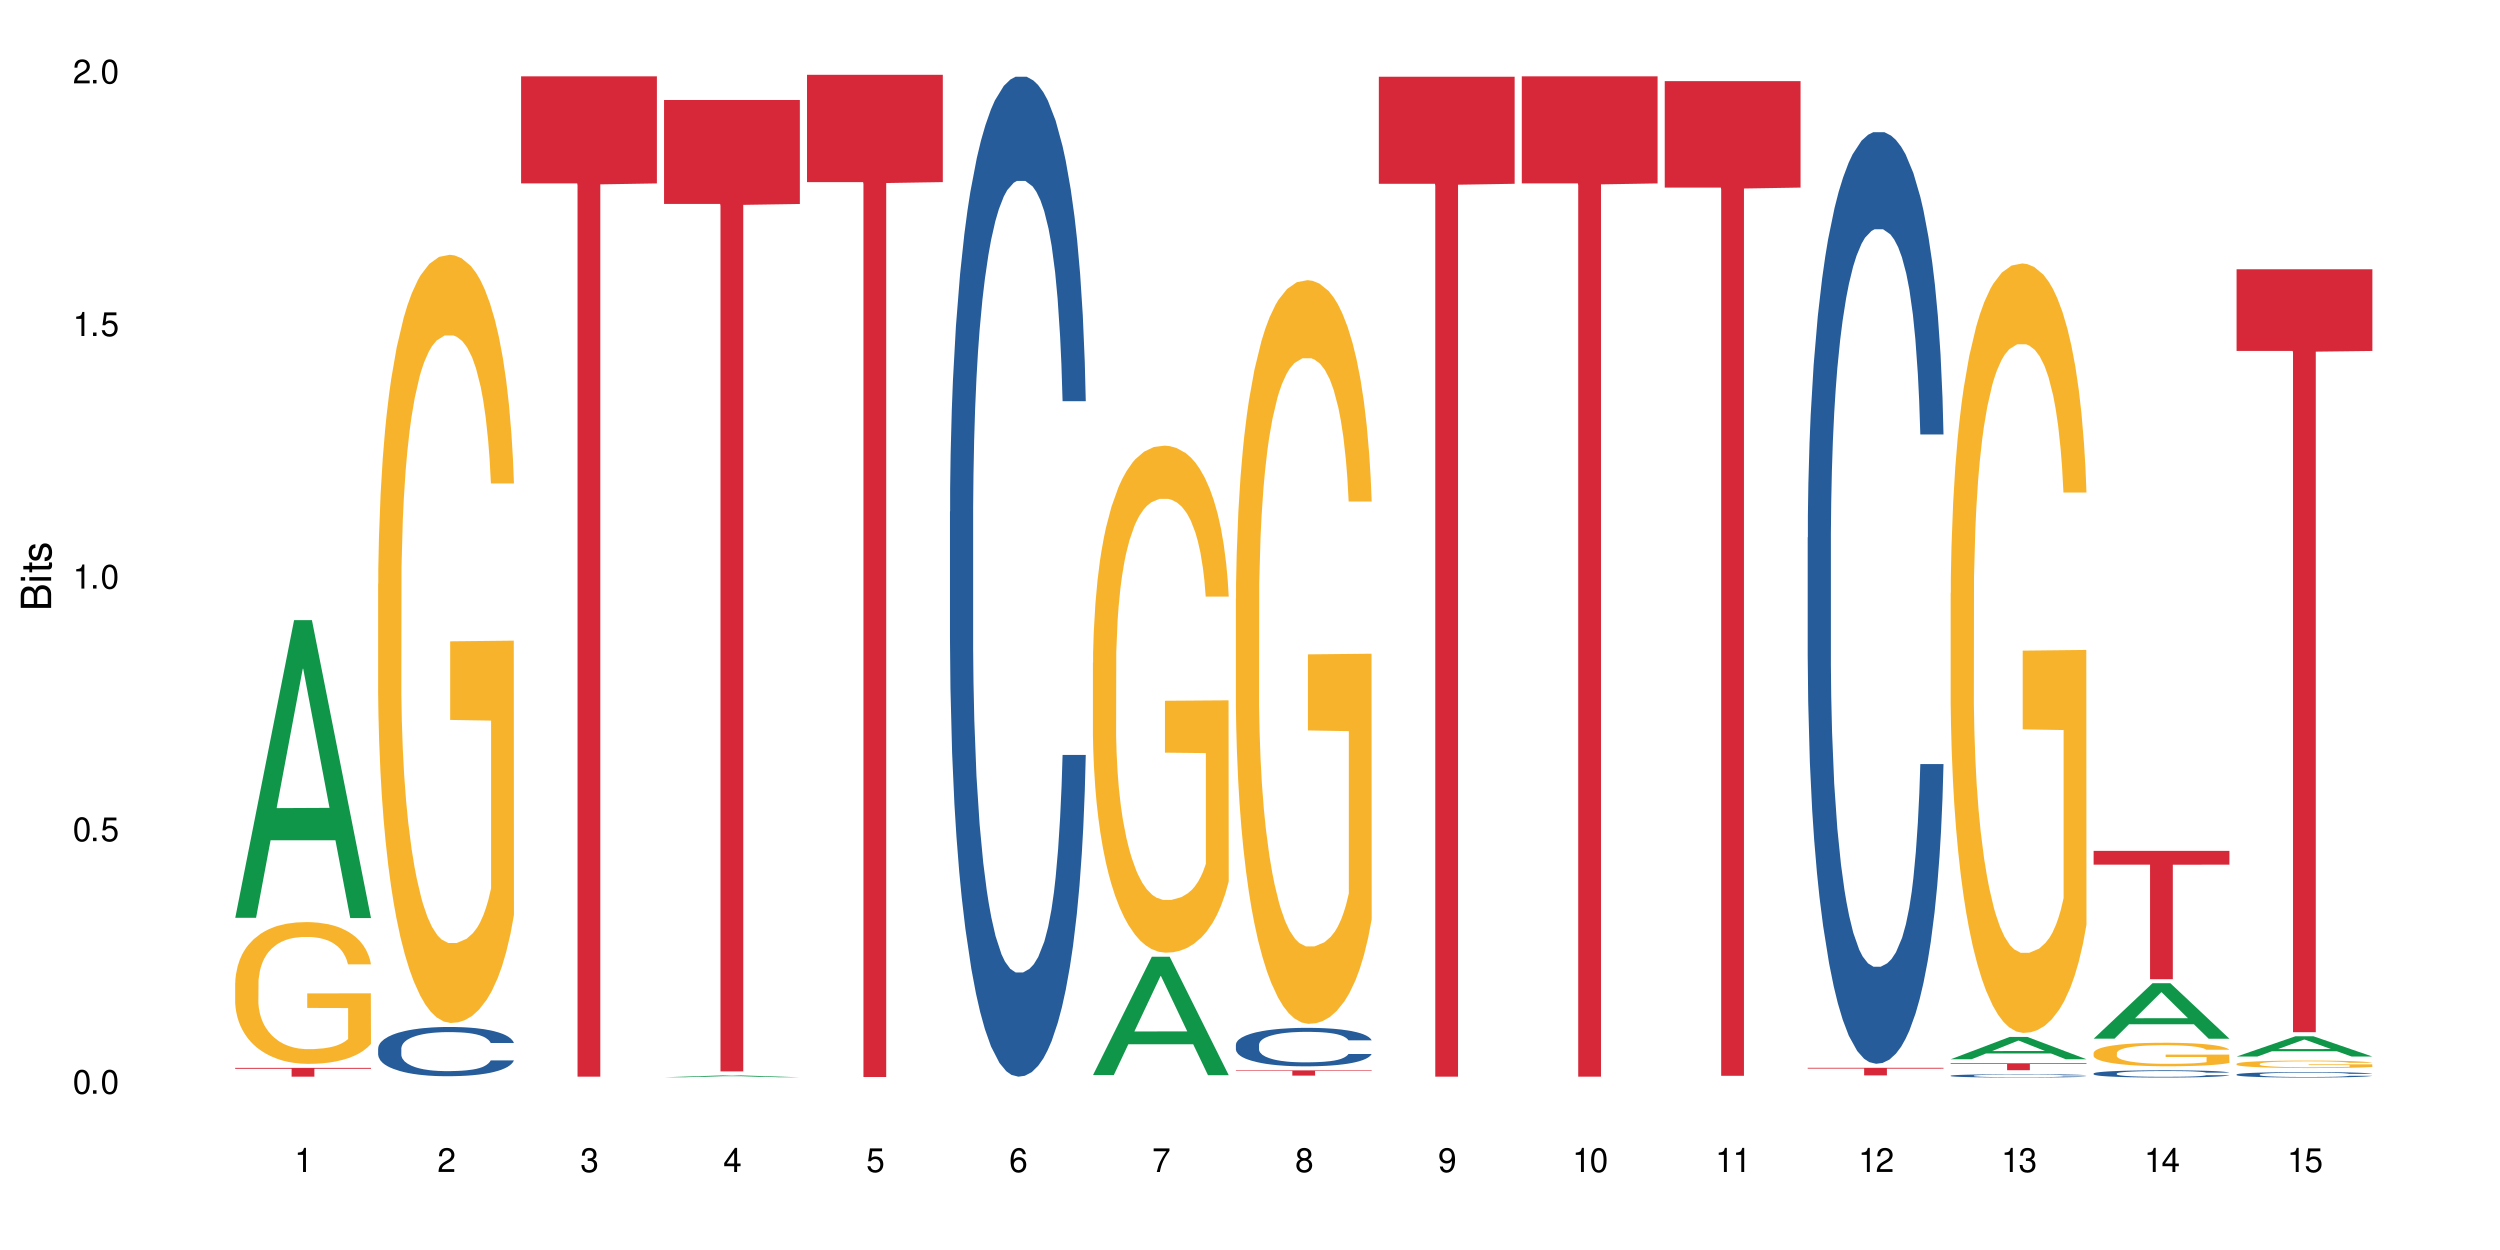 <?xml version="1.0" encoding="UTF-8"?>
<svg xmlns="http://www.w3.org/2000/svg" xmlns:xlink="http://www.w3.org/1999/xlink" width="720" height="360" viewBox="0 0 720 360">
<defs>
<g>
<g id="glyph-0-0">
</g>
<g id="glyph-0-1">
<path d="M 2.641 -6.938 C 2 -6.938 1.422 -6.656 1.078 -6.172 C 0.641 -5.562 0.406 -4.641 0.406 -3.359 C 0.406 -1.016 1.188 0.219 2.641 0.219 C 4.078 0.219 4.859 -1.016 4.859 -3.297 C 4.859 -4.641 4.656 -5.547 4.203 -6.172 C 3.844 -6.656 3.281 -6.938 2.641 -6.938 Z M 2.641 -6.188 C 3.547 -6.188 4 -5.25 4 -3.375 C 4 -1.406 3.562 -0.484 2.625 -0.484 C 1.734 -0.484 1.281 -1.438 1.281 -3.344 C 1.281 -5.25 1.734 -6.188 2.641 -6.188 Z M 2.641 -6.188 "/>
</g>
<g id="glyph-0-2">
<path d="M 1.828 -1 L 0.828 -1 L 0.828 0 L 1.828 0 Z M 1.828 -1 "/>
</g>
<g id="glyph-0-3">
<path d="M 4.562 -6.797 L 1.062 -6.797 L 0.547 -3.094 L 1.328 -3.094 C 1.719 -3.562 2.047 -3.734 2.578 -3.734 C 3.484 -3.734 4.062 -3.109 4.062 -2.094 C 4.062 -1.125 3.484 -0.531 2.578 -0.531 C 1.828 -0.531 1.375 -0.906 1.188 -1.672 L 0.328 -1.672 C 0.453 -1.109 0.547 -0.844 0.75 -0.594 C 1.125 -0.078 1.828 0.219 2.594 0.219 C 3.969 0.219 4.922 -0.781 4.922 -2.219 C 4.922 -3.562 4.031 -4.484 2.719 -4.484 C 2.25 -4.484 1.859 -4.359 1.469 -4.062 L 1.734 -5.969 L 4.562 -5.969 Z M 4.562 -6.797 "/>
</g>
<g id="glyph-0-4">
<path d="M 2.484 -4.938 L 2.484 0 L 3.328 0 L 3.328 -6.938 L 2.766 -6.938 C 2.469 -5.875 2.281 -5.734 0.984 -5.562 L 0.984 -4.938 Z M 2.484 -4.938 "/>
</g>
<g id="glyph-0-5">
<path d="M 4.859 -0.828 L 1.281 -0.828 C 1.359 -1.406 1.672 -1.781 2.5 -2.281 L 3.469 -2.828 C 4.406 -3.344 4.906 -4.062 4.906 -4.906 C 4.906 -5.484 4.672 -6.031 4.266 -6.406 C 3.859 -6.766 3.375 -6.938 2.719 -6.938 C 1.859 -6.938 1.219 -6.625 0.844 -6.031 C 0.609 -5.672 0.5 -5.234 0.484 -4.531 L 1.328 -4.531 C 1.359 -5.016 1.406 -5.281 1.531 -5.516 C 1.75 -5.938 2.188 -6.203 2.703 -6.203 C 3.469 -6.203 4.031 -5.641 4.031 -4.891 C 4.031 -4.344 3.719 -3.859 3.125 -3.516 L 2.234 -3 C 0.812 -2.172 0.406 -1.531 0.328 -0.016 L 4.859 -0.016 Z M 4.859 -0.828 "/>
</g>
<g id="glyph-0-6">
<path d="M 2.125 -3.188 L 2.578 -3.188 C 3.5 -3.188 3.984 -2.766 3.984 -1.922 C 3.984 -1.062 3.469 -0.531 2.594 -0.531 C 1.656 -0.531 1.203 -1 1.156 -2.016 L 0.312 -2.016 C 0.344 -1.453 0.438 -1.094 0.609 -0.781 C 0.953 -0.109 1.625 0.219 2.547 0.219 C 3.953 0.219 4.859 -0.625 4.859 -1.938 C 4.859 -2.828 4.516 -3.297 3.703 -3.594 C 4.344 -3.844 4.656 -4.328 4.656 -5.031 C 4.656 -6.219 3.875 -6.938 2.578 -6.938 C 1.203 -6.938 0.484 -6.172 0.453 -4.703 L 1.297 -4.703 C 1.312 -5.125 1.344 -5.359 1.453 -5.578 C 1.641 -5.969 2.062 -6.203 2.594 -6.203 C 3.344 -6.203 3.797 -5.75 3.797 -5 C 3.797 -4.516 3.609 -4.219 3.25 -4.047 C 3.016 -3.953 2.703 -3.922 2.125 -3.906 Z M 2.125 -3.188 "/>
</g>
<g id="glyph-0-7">
<path d="M 3.141 -1.672 L 3.141 0 L 3.984 0 L 3.984 -1.672 L 4.984 -1.672 L 4.984 -2.438 L 3.984 -2.438 L 3.984 -6.938 L 3.359 -6.938 L 0.266 -2.578 L 0.266 -1.672 Z M 3.141 -2.438 L 1 -2.438 L 3.141 -5.5 Z M 3.141 -2.438 "/>
</g>
<g id="glyph-0-8">
<path d="M 4.781 -5.125 C 4.609 -6.266 3.891 -6.938 2.844 -6.938 C 2.094 -6.938 1.422 -6.578 1.031 -5.953 C 0.594 -5.266 0.406 -4.422 0.406 -3.172 C 0.406 -2 0.578 -1.25 0.984 -0.641 C 1.359 -0.078 1.953 0.219 2.703 0.219 C 3.984 0.219 4.922 -0.75 4.922 -2.094 C 4.922 -3.375 4.062 -4.281 2.844 -4.281 C 2.172 -4.281 1.641 -4.031 1.281 -3.516 C 1.281 -5.234 1.828 -6.188 2.797 -6.188 C 3.391 -6.188 3.797 -5.797 3.938 -5.125 Z M 2.734 -3.531 C 3.547 -3.531 4.062 -2.953 4.062 -2.031 C 4.062 -1.156 3.484 -0.531 2.703 -0.531 C 1.922 -0.531 1.328 -1.188 1.328 -2.078 C 1.328 -2.938 1.906 -3.531 2.734 -3.531 Z M 2.734 -3.531 "/>
</g>
<g id="glyph-0-9">
<path d="M 4.984 -6.797 L 0.438 -6.797 L 0.438 -5.969 L 4.109 -5.969 C 2.5 -3.656 1.828 -2.234 1.328 0 L 2.219 0 C 2.594 -2.172 3.453 -4.047 4.984 -6.094 Z M 4.984 -6.797 "/>
</g>
<g id="glyph-0-10">
<path d="M 3.75 -3.656 C 4.469 -4.094 4.688 -4.438 4.688 -5.078 C 4.688 -6.172 3.844 -6.938 2.641 -6.938 C 1.438 -6.938 0.594 -6.172 0.594 -5.094 C 0.594 -4.438 0.812 -4.094 1.516 -3.656 C 0.734 -3.266 0.359 -2.703 0.359 -1.922 C 0.359 -0.656 1.281 0.219 2.641 0.219 C 3.984 0.219 4.922 -0.656 4.922 -1.922 C 4.922 -2.703 4.531 -3.266 3.75 -3.656 Z M 2.641 -6.188 C 3.359 -6.188 3.812 -5.75 3.812 -5.062 C 3.812 -4.406 3.344 -3.984 2.641 -3.984 C 1.922 -3.984 1.453 -4.406 1.453 -5.078 C 1.453 -5.75 1.922 -6.188 2.641 -6.188 Z M 2.641 -3.266 C 3.484 -3.266 4.062 -2.719 4.062 -1.906 C 4.062 -1.078 3.484 -0.531 2.625 -0.531 C 1.797 -0.531 1.219 -1.094 1.219 -1.906 C 1.219 -2.719 1.781 -3.266 2.641 -3.266 Z M 2.641 -3.266 "/>
</g>
<g id="glyph-0-11">
<path d="M 0.516 -1.578 C 0.672 -0.453 1.406 0.219 2.438 0.219 C 3.188 0.219 3.859 -0.141 4.266 -0.766 C 4.688 -1.453 4.891 -2.297 4.891 -3.547 C 4.891 -4.719 4.703 -5.453 4.312 -6.078 C 3.938 -6.641 3.344 -6.938 2.594 -6.938 C 1.297 -6.938 0.359 -5.969 0.359 -4.625 C 0.359 -3.344 1.234 -2.453 2.453 -2.453 C 3.094 -2.453 3.578 -2.672 4.016 -3.203 C 4 -1.484 3.469 -0.531 2.5 -0.531 C 1.906 -0.531 1.484 -0.906 1.359 -1.578 Z M 2.578 -6.203 C 3.375 -6.203 3.969 -5.531 3.969 -4.641 C 3.969 -3.797 3.391 -3.188 2.547 -3.188 C 1.734 -3.188 1.234 -3.766 1.234 -4.688 C 1.234 -5.562 1.797 -6.203 2.578 -6.203 Z M 2.578 -6.203 "/>
</g>
<g id="glyph-1-0">
</g>
<g id="glyph-1-1">
<path d="M 0 -0.953 L 0 -4.891 C 0 -5.719 -0.234 -6.344 -0.734 -6.797 C -1.188 -7.234 -1.812 -7.469 -2.5 -7.469 C -3.547 -7.469 -4.188 -7 -4.625 -5.875 C -4.984 -6.688 -5.625 -7.094 -6.531 -7.094 C -7.172 -7.094 -7.734 -6.859 -8.141 -6.391 C -8.562 -5.922 -8.75 -5.344 -8.75 -4.5 L -8.75 -0.953 Z M -4.984 -2.062 L -7.766 -2.062 L -7.766 -4.219 C -7.766 -4.844 -7.688 -5.203 -7.453 -5.5 C -7.219 -5.812 -6.859 -5.969 -6.375 -5.969 C -5.891 -5.969 -5.531 -5.812 -5.297 -5.5 C -5.062 -5.203 -4.984 -4.844 -4.984 -4.219 Z M -0.984 -2.062 L -4 -2.062 L -4 -4.781 C -4 -5.766 -3.438 -6.359 -2.484 -6.359 C -1.547 -6.359 -0.984 -5.766 -0.984 -4.781 Z M -0.984 -2.062 "/>
</g>
<g id="glyph-1-2">
<path d="M -6.281 -1.797 L -6.281 -0.797 L 0 -0.797 L 0 -1.797 Z M -8.75 -1.797 L -8.75 -0.797 L -7.484 -0.797 L -7.484 -1.797 Z M -8.75 -1.797 "/>
</g>
<g id="glyph-1-3">
<path d="M -6.281 -3.047 L -6.281 -2.016 L -8.016 -2.016 L -8.016 -1.016 L -6.281 -1.016 L -6.281 -0.172 L -5.469 -0.172 L -5.469 -1.016 L -0.719 -1.016 C -0.078 -1.016 0.281 -1.453 0.281 -2.234 C 0.281 -2.5 0.25 -2.719 0.188 -3.047 L -0.641 -3.047 C -0.609 -2.906 -0.594 -2.766 -0.594 -2.562 C -0.594 -2.141 -0.719 -2.016 -1.156 -2.016 L -5.469 -2.016 L -5.469 -3.047 Z M -6.281 -3.047 "/>
</g>
<g id="glyph-1-4">
<path d="M -4.531 -5.25 C -5.766 -5.25 -6.469 -4.422 -6.469 -2.969 C -6.469 -1.516 -5.719 -0.562 -4.547 -0.562 C -3.562 -0.562 -3.094 -1.062 -2.734 -2.562 L -2.516 -3.484 C -2.344 -4.188 -2.094 -4.469 -1.641 -4.469 C -1.047 -4.469 -0.641 -3.875 -0.641 -3 C -0.641 -2.453 -0.797 -2 -1.062 -1.75 C -1.25 -1.594 -1.422 -1.531 -1.875 -1.469 L -1.875 -0.406 C -0.422 -0.453 0.281 -1.266 0.281 -2.922 C 0.281 -4.5 -0.5 -5.516 -1.719 -5.516 C -2.656 -5.516 -3.172 -4.984 -3.469 -3.734 L -3.703 -2.766 C -3.891 -1.953 -4.156 -1.609 -4.594 -1.609 C -5.188 -1.609 -5.547 -2.125 -5.547 -2.938 C -5.547 -3.75 -5.203 -4.172 -4.531 -4.203 Z M -4.531 -5.25 "/>
</g>
</g>
</defs>
<rect x="-72" y="-36" width="864" height="432" fill="rgb(100%, 100%, 100%)" fill-opacity="1"/>
<path fill-rule="nonzero" fill="rgb(6.275%, 58.824%, 28.235%)" fill-opacity="1" d="M 67.73 264.32 L 67.773 264.242 L 84.695 178.602 L 89.836 178.602 L 106.844 264.402 L 100.867 264.402 L 96.605 242.004 L 77.926 242.004 L 73.75 264.32 L 67.73 264.32 L 79.723 232.738 L 94.895 232.66 L 87.328 192.617 L 87.246 192.539 L 87.16 192.781 L 79.684 232.66 L 79.723 232.738 Z M 67.73 264.32 "/>
<path fill-rule="nonzero" fill="rgb(96.863%, 70.196%, 16.863%)" fill-opacity="1" d="M 67.73 283.051 L 67.777 283.012 L 67.777 282.266 L 67.969 280.59 L 68.445 278.277 L 69.066 276.375 L 69.734 274.883 L 70.164 274.102 L 70.879 272.98 L 71.5 272.16 L 73.074 270.484 L 75.078 268.918 L 76.172 268.246 L 77.414 267.613 L 79.18 266.902 L 79.988 266.641 L 82.469 266.047 L 85.285 265.672 L 88.383 265.562 L 89.816 265.598 L 91.77 265.746 L 94.441 266.156 L 95.969 266.531 L 97.16 266.902 L 98.402 267.387 L 99.926 268.133 L 101.359 269.027 L 102.504 269.926 L 103.648 271.043 L 104.602 272.234 L 105.414 273.543 L 106.129 275.109 L 106.559 276.414 L 106.844 277.719 L 100.215 277.719 L 99.832 276.414 L 99.402 275.406 L 98.688 274.176 L 97.973 273.281 L 97.258 272.57 L 95.922 271.602 L 94.777 271.004 L 93.344 270.484 L 91.961 270.148 L 90.387 269.926 L 89.434 269.848 L 86.906 269.848 L 84.617 270.109 L 83.281 270.41 L 82.328 270.707 L 80.992 271.266 L 80.18 271.715 L 79.703 272.012 L 78.273 273.168 L 77.32 274.211 L 76.793 274.922 L 76.125 276.039 L 75.648 277.047 L 75.125 278.539 L 74.84 279.656 L 74.457 282.191 L 74.41 288.906 L 74.551 290.32 L 74.84 291.852 L 75.219 293.191 L 75.793 294.609 L 76.363 295.691 L 77.367 297.145 L 78.227 298.117 L 78.891 298.75 L 80.18 299.758 L 80.703 300.094 L 81.945 300.762 L 83.234 301.285 L 84.809 301.734 L 86 301.957 L 87.906 302.145 L 90.34 302.145 L 93.203 301.918 L 95.016 301.621 L 96.254 301.324 L 97.066 301.062 L 98.066 300.652 L 98.781 300.277 L 99.449 299.867 L 100.262 299.234 L 100.262 290.32 L 88.48 290.285 L 88.48 286.109 L 106.797 286.07 L 106.844 300.652 L 105.844 301.656 L 104.602 302.629 L 103.41 303.375 L 102.168 304.008 L 100.406 304.715 L 98.973 305.164 L 96.781 305.684 L 94.777 306.02 L 92.676 306.246 L 90.816 306.355 L 88.621 306.395 L 86.668 306.32 L 84.57 306.094 L 82.898 305.797 L 81.371 305.426 L 79.848 304.941 L 77.938 304.156 L 76.699 303.523 L 75.41 302.738 L 74.121 301.809 L 72.977 300.801 L 72.215 300.016 L 71.453 299.121 L 70.641 298.004 L 69.879 296.734 L 69.305 295.578 L 68.781 294.273 L 68.398 293.043 L 68.016 291.367 L 67.828 290.023 L 67.73 288.867 Z M 67.73 283.051 "/>
<path fill-rule="nonzero" fill="rgb(83.922%, 15.686%, 22.353%)" fill-opacity="1" d="M 67.73 307.555 L 106.844 307.555 L 106.844 307.824 L 90.543 307.824 L 90.543 310.078 L 83.984 310.078 L 83.984 307.828 L 83.891 307.824 L 67.73 307.824 Z M 67.73 307.555 "/>
<path fill-rule="nonzero" fill="rgb(14.51%, 36.078%, 60%)" fill-opacity="1" d="M 108.902 301.945 L 108.949 301.934 L 108.949 301.621 L 109.094 301.129 L 109.426 300.508 L 109.762 300.082 L 110.621 299.316 L 111.812 298.578 L 113.051 298.008 L 113.957 297.672 L 114.77 297.41 L 116.629 296.934 L 117.82 296.688 L 119.109 296.465 L 120.684 296.246 L 121.828 296.117 L 124.406 295.91 L 126.312 295.82 L 127.793 295.781 L 130.988 295.781 L 132.895 295.832 L 134.277 295.895 L 135.805 296 L 137.094 296.117 L 139.336 296.402 L 141.336 296.766 L 142.242 296.973 L 143.676 297.375 L 144.773 297.762 L 145.535 298.098 L 146.395 298.578 L 147.156 299.16 L 147.73 299.82 L 148.016 300.379 L 141.336 300.379 L 141.004 299.859 L 140.621 299.457 L 139.906 298.926 L 139.191 298.551 L 138.191 298.176 L 137.285 297.93 L 136.043 297.684 L 134.945 297.527 L 133.801 297.41 L 132.703 297.336 L 130.605 297.258 L 128.172 297.258 L 127.266 297.281 L 125.406 297.387 L 124.406 297.477 L 122.973 297.656 L 121.973 297.828 L 120.781 298.086 L 119.969 298.305 L 118.969 298.645 L 118.25 298.941 L 117.441 299.367 L 116.965 299.691 L 116.535 300.055 L 116.152 300.48 L 115.867 300.938 L 115.676 301.414 L 115.582 301.883 L 115.582 303.891 L 115.676 304.355 L 115.914 304.898 L 116.535 305.691 L 117.441 306.375 L 118.488 306.922 L 119.492 307.309 L 120.062 307.492 L 120.828 307.699 L 122.02 307.957 L 123.738 308.215 L 124.738 308.32 L 126.266 308.422 L 127.84 308.477 L 129.938 308.477 L 131.797 308.422 L 133.039 308.359 L 134.324 308.254 L 136.09 308.035 L 137.188 307.828 L 138.141 307.582 L 138.859 307.336 L 139.336 307.129 L 140.051 306.727 L 140.621 306.285 L 141.051 305.832 L 141.336 305.391 L 148.016 305.391 L 147.73 305.91 L 147.301 306.414 L 146.871 306.789 L 146.203 307.246 L 145.441 307.645 L 144.344 308.098 L 143.438 308.398 L 142.242 308.723 L 141.148 308.969 L 139.953 309.188 L 138.191 309.445 L 137.043 309.574 L 135.805 309.691 L 134.324 309.797 L 132.465 309.887 L 130.461 309.938 L 128.602 309.953 L 126.598 309.926 L 125.121 309.875 L 123.164 309.758 L 120.73 309.523 L 118.969 309.277 L 117.582 309.031 L 116.391 308.773 L 115.055 308.422 L 113.34 307.852 L 112.289 307.414 L 111.574 307.051 L 110.762 306.543 L 110.191 306.09 L 109.523 305.367 L 109.047 304.445 L 108.902 303.734 Z M 108.902 301.945 "/>
<path fill-rule="nonzero" fill="rgb(96.863%, 70.196%, 16.863%)" fill-opacity="1" d="M 108.902 168.137 L 108.949 167.934 L 108.949 163.895 L 109.141 154.801 L 109.617 142.273 L 110.238 131.969 L 110.906 123.887 L 111.336 119.645 L 112.051 113.582 L 112.672 109.137 L 114.246 100.047 L 116.25 91.559 L 117.344 87.922 L 118.586 84.488 L 120.352 80.648 L 121.16 79.234 L 123.641 76.004 L 126.457 73.98 L 129.555 73.375 L 130.988 73.578 L 132.941 74.387 L 135.613 76.609 L 137.141 78.629 L 138.332 80.648 L 139.574 83.277 L 141.098 87.316 L 142.531 92.164 L 143.676 97.016 L 144.82 103.078 L 145.773 109.543 L 146.586 116.613 L 147.301 125.102 L 147.73 132.172 L 148.016 139.242 L 141.387 139.242 L 141.004 132.172 L 140.574 126.715 L 139.859 120.051 L 139.145 115.199 L 138.43 111.359 L 137.094 106.105 L 135.949 102.875 L 134.516 100.047 L 133.133 98.227 L 131.559 97.016 L 130.605 96.609 L 128.078 96.609 L 125.789 98.027 L 124.453 99.641 L 123.5 101.258 L 122.164 104.289 L 121.352 106.715 L 120.875 108.328 L 119.445 114.594 L 118.488 120.25 L 117.965 124.09 L 117.297 130.152 L 116.82 135.605 L 116.297 143.688 L 116.008 149.75 L 115.629 163.488 L 115.582 199.859 L 115.723 207.535 L 116.008 215.82 L 116.391 223.094 L 116.965 230.773 L 117.535 236.633 L 118.539 244.512 L 119.395 249.766 L 120.062 253.199 L 121.352 258.656 L 121.875 260.473 L 123.117 264.109 L 124.406 266.938 L 125.98 269.363 L 127.172 270.574 L 129.078 271.586 L 131.512 271.586 L 134.375 270.375 L 136.188 268.758 L 137.426 267.141 L 138.238 265.727 L 139.238 263.504 L 139.953 261.484 L 140.621 259.262 L 141.434 255.828 L 141.434 207.535 L 129.652 207.336 L 129.652 184.703 L 147.969 184.504 L 148.016 263.504 L 147.016 268.961 L 145.773 274.215 L 144.582 278.254 L 143.34 281.688 L 141.578 285.527 L 140.145 287.953 L 137.949 290.781 L 135.949 292.598 L 133.848 293.812 L 131.988 294.418 L 129.793 294.621 L 127.84 294.215 L 125.742 293.004 L 124.07 291.387 L 122.543 289.367 L 121.02 286.738 L 119.109 282.496 L 117.871 279.062 L 116.582 274.82 L 115.293 269.77 L 114.148 264.312 L 113.387 260.07 L 112.625 255.219 L 111.812 249.16 L 111.051 242.289 L 110.477 236.027 L 109.953 228.953 L 109.57 222.285 L 109.188 213.195 L 108.996 205.922 L 108.902 199.656 Z M 108.902 168.137 "/>
<path fill-rule="nonzero" fill="rgb(83.922%, 15.686%, 22.353%)" fill-opacity="1" d="M 150.074 21.988 L 189.188 21.988 L 189.188 52.824 L 172.887 53.098 L 172.887 310.086 L 166.328 310.086 L 166.328 53.367 L 166.234 52.824 L 150.074 52.824 Z M 150.074 21.988 "/>
<path fill-rule="nonzero" fill="rgb(6.275%, 58.824%, 28.235%)" fill-opacity="1" d="M 191.246 310.254 L 191.289 310.254 L 208.211 309.715 L 213.352 309.715 L 230.359 310.254 L 224.383 310.254 L 220.121 310.113 L 201.441 310.113 L 197.262 310.254 L 191.246 310.254 L 203.238 310.055 L 218.406 310.055 L 210.844 309.801 L 210.762 309.801 L 210.676 309.805 L 203.195 310.055 L 203.238 310.055 Z M 191.246 310.254 "/>
<path fill-rule="nonzero" fill="rgb(83.922%, 15.686%, 22.353%)" fill-opacity="1" d="M 191.246 28.797 L 230.359 28.797 L 230.359 58.742 L 214.059 59.004 L 214.059 308.555 L 207.5 308.555 L 207.5 59.266 L 207.402 58.742 L 191.246 58.742 Z M 191.246 28.797 "/>
<path fill-rule="nonzero" fill="rgb(83.922%, 15.686%, 22.353%)" fill-opacity="1" d="M 232.418 21.551 L 271.531 21.551 L 271.531 52.445 L 255.23 52.715 L 255.23 310.168 L 248.672 310.168 L 248.672 52.984 L 248.574 52.445 L 232.418 52.445 Z M 232.418 21.551 "/>
<path fill-rule="nonzero" fill="rgb(14.51%, 36.078%, 60%)" fill-opacity="1" d="M 273.59 147.406 L 273.637 147.141 L 273.637 140.824 L 273.781 130.82 L 274.113 118.184 L 274.449 109.5 L 275.305 93.969 L 276.5 78.961 L 277.738 67.379 L 278.645 60.535 L 279.457 55.27 L 281.316 45.531 L 282.508 40.531 L 283.797 36.055 L 285.371 31.578 L 286.516 28.945 L 289.09 24.734 L 291 22.895 L 292.477 22.102 L 295.672 22.102 L 297.582 23.156 L 298.965 24.473 L 300.492 26.578 L 301.777 28.945 L 304.02 34.738 L 306.023 42.109 L 306.93 46.32 L 308.363 54.48 L 309.457 62.379 L 310.223 69.223 L 311.082 78.961 L 311.844 90.809 L 312.414 104.234 L 312.703 115.551 L 306.023 115.551 L 305.691 105.023 L 305.309 96.863 L 304.594 86.07 L 303.879 78.438 L 302.875 70.801 L 301.969 65.801 L 300.73 60.801 L 299.633 57.641 L 298.488 55.27 L 297.391 53.691 L 295.293 52.113 L 292.859 52.113 L 291.953 52.637 L 290.094 54.746 L 289.09 56.586 L 287.66 60.273 L 286.66 63.695 L 285.465 68.961 L 284.656 73.434 L 283.652 80.277 L 282.938 86.332 L 282.129 95.02 L 281.648 101.602 L 281.223 108.973 L 280.84 117.66 L 280.555 126.871 L 280.363 136.613 L 280.266 146.09 L 280.266 186.891 L 280.363 196.367 L 280.602 207.422 L 281.223 223.48 L 282.129 237.434 L 283.176 248.488 L 284.18 256.387 L 284.75 260.07 L 285.516 264.281 L 286.707 269.547 L 288.422 274.812 L 289.426 276.918 L 290.953 279.023 L 292.527 280.078 L 294.625 280.078 L 296.484 279.023 L 297.727 277.707 L 299.012 275.602 L 300.777 271.129 L 301.875 266.914 L 302.828 261.914 L 303.543 256.91 L 304.02 252.699 L 304.738 244.539 L 305.309 235.59 L 305.738 226.375 L 306.023 217.426 L 312.703 217.426 L 312.414 227.957 L 311.988 238.223 L 311.559 245.855 L 310.891 255.07 L 310.125 263.23 L 309.027 272.441 L 308.121 278.496 L 306.93 285.078 L 305.832 290.082 L 304.641 294.555 L 302.875 299.82 L 301.73 302.453 L 300.492 304.82 L 299.012 306.926 L 297.152 308.77 L 295.148 309.824 L 293.289 310.086 L 291.285 309.559 L 289.805 308.508 L 287.852 306.137 L 285.418 301.398 L 283.652 296.398 L 282.27 291.395 L 281.078 286.133 L 279.742 279.023 L 278.023 267.441 L 276.977 258.492 L 276.262 251.121 L 275.449 240.855 L 274.875 231.641 L 274.211 216.898 L 273.73 198.211 L 273.59 183.73 Z M 273.59 147.406 "/>
<path fill-rule="nonzero" fill="rgb(6.275%, 58.824%, 28.235%)" fill-opacity="1" d="M 314.762 309.625 L 314.801 309.594 L 331.727 275.535 L 336.867 275.535 L 353.875 309.656 L 347.898 309.656 L 343.637 300.75 L 324.957 300.75 L 320.777 309.625 L 314.762 309.625 L 326.754 297.066 L 341.922 297.035 L 334.359 281.109 L 334.273 281.078 L 334.191 281.176 L 326.711 297.035 L 326.754 297.066 Z M 314.762 309.625 "/>
<path fill-rule="nonzero" fill="rgb(96.863%, 70.196%, 16.863%)" fill-opacity="1" d="M 314.762 190.891 L 314.809 190.758 L 314.809 188.09 L 315 182.09 L 315.477 173.82 L 316.098 167.02 L 316.766 161.684 L 317.191 158.883 L 317.91 154.883 L 318.527 151.949 L 320.102 145.945 L 322.105 140.344 L 323.203 137.945 L 324.445 135.676 L 326.207 133.145 L 327.02 132.211 L 329.5 130.074 L 332.312 128.742 L 335.414 128.344 L 336.844 128.477 L 338.801 129.008 L 341.473 130.477 L 343 131.809 L 344.191 133.145 L 345.43 134.879 L 346.957 137.543 L 348.387 140.746 L 349.531 143.945 L 350.68 147.945 L 351.633 152.215 L 352.441 156.883 L 353.16 162.484 L 353.586 167.152 L 353.875 171.82 L 347.242 171.82 L 346.863 167.152 L 346.434 163.551 L 345.719 159.148 L 345 155.949 L 344.285 153.414 L 342.949 149.949 L 341.805 147.812 L 340.375 145.945 L 338.992 144.746 L 337.418 143.945 L 336.465 143.68 L 333.938 143.68 L 331.645 144.613 L 330.309 145.68 L 329.355 146.746 L 328.02 148.746 L 327.211 150.348 L 326.734 151.414 L 325.301 155.547 L 324.348 159.281 L 323.824 161.816 L 323.156 165.816 L 322.68 169.418 L 322.152 174.754 L 321.867 178.754 L 321.484 187.824 L 321.438 211.828 L 321.582 216.895 L 321.867 222.363 L 322.25 227.164 L 322.82 232.234 L 323.395 236.102 L 324.395 241.301 L 325.254 244.77 L 325.922 247.035 L 327.211 250.637 L 327.734 251.836 L 328.977 254.238 L 330.262 256.105 L 331.836 257.707 L 333.031 258.508 L 334.938 259.172 L 337.371 259.172 L 340.23 258.371 L 342.043 257.305 L 343.285 256.238 L 344.094 255.305 L 345.098 253.84 L 345.812 252.504 L 346.48 251.039 L 347.293 248.77 L 347.293 216.895 L 335.508 216.762 L 335.508 201.824 L 353.824 201.691 L 353.875 253.84 L 352.871 257.438 L 351.633 260.906 L 350.438 263.574 L 349.199 265.84 L 347.434 268.375 L 346.004 269.977 L 343.809 271.844 L 341.805 273.043 L 339.707 273.844 L 337.848 274.242 L 335.652 274.375 L 333.695 274.109 L 331.598 273.309 L 329.93 272.242 L 328.402 270.91 L 326.875 269.176 L 324.969 266.375 L 323.727 264.109 L 322.441 261.309 L 321.152 257.973 L 320.008 254.371 L 319.246 251.57 L 318.48 248.371 L 317.672 244.371 L 316.906 239.836 L 316.336 235.699 L 315.809 231.031 L 315.43 226.633 L 315.047 220.629 L 314.855 215.828 L 314.762 211.695 Z M 314.762 190.891 "/>
<path fill-rule="nonzero" fill="rgb(14.51%, 36.078%, 60%)" fill-opacity="1" d="M 355.934 300.848 L 355.98 300.84 L 355.98 300.598 L 356.125 300.211 L 356.457 299.727 L 356.789 299.391 L 357.648 298.793 L 358.844 298.219 L 360.082 297.773 L 360.988 297.508 L 361.801 297.305 L 363.66 296.93 L 364.852 296.738 L 366.141 296.566 L 367.715 296.395 L 368.859 296.293 L 371.434 296.133 L 373.344 296.059 L 374.82 296.031 L 378.016 296.031 L 379.926 296.07 L 381.309 296.121 L 382.836 296.203 L 384.121 296.293 L 386.363 296.516 L 388.367 296.801 L 389.273 296.961 L 390.703 297.277 L 391.801 297.578 L 392.566 297.844 L 393.422 298.219 L 394.188 298.672 L 394.758 299.188 L 395.047 299.625 L 388.367 299.625 L 388.035 299.219 L 387.652 298.906 L 386.938 298.492 L 386.223 298.195 L 385.219 297.902 L 384.312 297.711 L 383.074 297.52 L 381.977 297.398 L 380.832 297.305 L 379.734 297.246 L 377.637 297.184 L 375.203 297.184 L 374.297 297.203 L 372.438 297.285 L 371.434 297.355 L 370.004 297.5 L 369 297.629 L 367.809 297.832 L 367 298.004 L 365.996 298.27 L 365.281 298.5 L 364.469 298.836 L 363.992 299.086 L 363.562 299.371 L 363.184 299.707 L 362.895 300.059 L 362.707 300.434 L 362.609 300.801 L 362.609 302.367 L 362.707 302.734 L 362.945 303.156 L 363.562 303.777 L 364.469 304.312 L 365.52 304.738 L 366.52 305.043 L 367.094 305.184 L 367.855 305.344 L 369.051 305.547 L 370.766 305.75 L 371.77 305.832 L 373.293 305.91 L 374.867 305.953 L 376.969 305.953 L 378.828 305.91 L 380.066 305.859 L 381.355 305.781 L 383.121 305.609 L 384.219 305.445 L 385.172 305.254 L 385.887 305.062 L 386.363 304.898 L 387.078 304.586 L 387.652 304.242 L 388.082 303.887 L 388.367 303.543 L 395.047 303.543 L 394.758 303.949 L 394.328 304.344 L 393.902 304.637 L 393.234 304.992 L 392.469 305.305 L 391.371 305.66 L 390.465 305.891 L 389.273 306.145 L 388.176 306.336 L 386.984 306.508 L 385.219 306.711 L 384.074 306.812 L 382.836 306.902 L 381.355 306.984 L 379.496 307.055 L 377.492 307.098 L 375.633 307.105 L 373.629 307.086 L 372.148 307.047 L 370.195 306.953 L 367.762 306.773 L 365.996 306.582 L 364.613 306.387 L 363.422 306.184 L 362.086 305.91 L 360.367 305.465 L 359.32 305.121 L 358.602 304.84 L 357.793 304.445 L 357.219 304.09 L 356.551 303.523 L 356.074 302.805 L 355.934 302.246 Z M 355.934 300.848 "/>
<path fill-rule="nonzero" fill="rgb(96.863%, 70.196%, 16.863%)" fill-opacity="1" d="M 355.934 172.422 L 355.98 172.227 L 355.98 168.312 L 356.172 159.512 L 356.648 147.383 L 357.27 137.41 L 357.938 129.586 L 358.363 125.477 L 359.082 119.609 L 359.699 115.305 L 361.273 106.504 L 363.277 98.289 L 364.375 94.766 L 365.613 91.441 L 367.379 87.727 L 368.191 86.355 L 370.672 83.227 L 373.484 81.27 L 376.586 80.684 L 378.016 80.879 L 379.973 81.66 L 382.645 83.812 L 384.172 85.77 L 385.363 87.727 L 386.602 90.27 L 388.129 94.18 L 389.559 98.875 L 390.703 103.57 L 391.848 109.438 L 392.805 115.695 L 393.613 122.543 L 394.328 130.758 L 394.758 137.605 L 395.047 144.449 L 388.414 144.449 L 388.035 137.605 L 387.605 132.324 L 386.891 125.867 L 386.172 121.172 L 385.457 117.457 L 384.121 112.371 L 382.977 109.242 L 381.547 106.504 L 380.164 104.742 L 378.59 103.57 L 377.637 103.176 L 375.105 103.176 L 372.816 104.547 L 371.48 106.113 L 370.527 107.676 L 369.191 110.609 L 368.383 112.957 L 367.906 114.523 L 366.473 120.586 L 365.52 126.062 L 364.996 129.781 L 364.328 135.648 L 363.852 140.93 L 363.324 148.754 L 363.039 154.621 L 362.656 167.922 L 362.609 203.133 L 362.754 210.566 L 363.039 218.586 L 363.422 225.625 L 363.992 233.059 L 364.566 238.73 L 365.566 246.359 L 366.426 251.445 L 367.094 254.77 L 368.383 260.051 L 368.906 261.812 L 370.148 265.336 L 371.434 268.074 L 373.008 270.418 L 374.199 271.594 L 376.109 272.57 L 378.543 272.57 L 381.402 271.398 L 383.215 269.832 L 384.457 268.27 L 385.266 266.898 L 386.27 264.746 L 386.984 262.793 L 387.652 260.641 L 388.461 257.312 L 388.461 210.566 L 376.68 210.367 L 376.68 188.461 L 394.996 188.266 L 395.047 264.746 L 394.043 270.027 L 392.805 275.113 L 391.609 279.027 L 390.371 282.352 L 388.605 286.066 L 387.176 288.414 L 384.98 291.152 L 382.977 292.914 L 380.879 294.09 L 379.02 294.676 L 376.824 294.871 L 374.867 294.48 L 372.77 293.305 L 371.102 291.742 L 369.574 289.785 L 368.047 287.242 L 366.141 283.133 L 364.898 279.809 L 363.613 275.699 L 362.324 270.812 L 361.18 265.531 L 360.414 261.422 L 359.652 256.727 L 358.844 250.859 L 358.078 244.207 L 357.508 238.145 L 356.98 231.297 L 356.602 224.844 L 356.219 216.043 L 356.027 209 L 355.934 202.938 Z M 355.934 172.422 "/>
<path fill-rule="nonzero" fill="rgb(83.922%, 15.686%, 22.353%)" fill-opacity="1" d="M 355.934 308.266 L 395.047 308.266 L 395.047 308.43 L 378.746 308.43 L 378.746 309.777 L 372.188 309.777 L 372.188 308.43 L 355.934 308.43 Z M 355.934 308.266 "/>
<path fill-rule="nonzero" fill="rgb(83.922%, 15.686%, 22.353%)" fill-opacity="1" d="M 397.105 22.102 L 436.219 22.102 L 436.219 52.93 L 419.914 53.199 L 419.914 310.086 L 413.359 310.086 L 413.359 53.469 L 413.262 52.93 L 397.105 52.93 Z M 397.105 22.102 "/>
<path fill-rule="nonzero" fill="rgb(83.922%, 15.686%, 22.353%)" fill-opacity="1" d="M 438.277 21.988 L 477.387 21.988 L 477.387 52.824 L 461.086 53.098 L 461.086 310.086 L 454.527 310.086 L 454.527 53.367 L 454.434 52.824 L 438.277 52.824 Z M 438.277 21.988 "/>
<path fill-rule="nonzero" fill="rgb(83.922%, 15.686%, 22.353%)" fill-opacity="1" d="M 479.445 23.359 L 518.559 23.359 L 518.559 54.023 L 502.258 54.293 L 502.258 309.84 L 495.699 309.84 L 495.699 54.562 L 495.605 54.023 L 479.445 54.023 Z M 479.445 23.359 "/>
<path fill-rule="nonzero" fill="rgb(14.51%, 36.078%, 60%)" fill-opacity="1" d="M 520.617 154.809 L 520.668 154.562 L 520.668 148.676 L 520.809 139.355 L 521.145 127.582 L 521.477 119.492 L 522.336 105.02 L 523.527 91.043 L 524.77 80.25 L 525.676 73.875 L 526.484 68.969 L 528.348 59.895 L 529.539 55.234 L 530.828 51.066 L 532.398 46.895 L 533.547 44.445 L 536.121 40.52 L 538.027 38.801 L 539.508 38.066 L 542.703 38.066 L 544.609 39.047 L 545.996 40.273 L 547.52 42.234 L 548.809 44.445 L 551.051 49.84 L 553.055 56.707 L 553.961 60.629 L 555.391 68.234 L 556.488 75.59 L 557.25 81.969 L 558.109 91.043 L 558.875 102.078 L 559.445 114.586 L 559.73 125.133 L 553.055 125.133 L 552.719 115.32 L 552.34 107.719 L 551.621 97.664 L 550.906 90.551 L 549.906 83.438 L 549 78.777 L 547.758 74.117 L 546.664 71.176 L 545.516 68.969 L 544.422 67.496 L 542.32 66.027 L 539.891 66.027 L 538.984 66.516 L 537.121 68.477 L 536.121 70.195 L 534.691 73.629 L 533.688 76.816 L 532.496 81.723 L 531.684 85.891 L 530.684 92.266 L 529.969 97.91 L 529.156 106 L 528.68 112.133 L 528.25 119 L 527.867 127.094 L 527.582 135.676 L 527.391 144.75 L 527.297 153.582 L 527.297 191.594 L 527.391 200.422 L 527.629 210.723 L 528.25 225.684 L 529.156 238.684 L 530.207 248.984 L 531.207 256.34 L 531.781 259.773 L 532.543 263.699 L 533.734 268.605 L 535.453 273.508 L 536.453 275.473 L 537.98 277.434 L 539.555 278.414 L 541.652 278.414 L 543.516 277.434 L 544.754 276.207 L 546.043 274.246 L 547.809 270.074 L 548.902 266.152 L 549.859 261.492 L 550.574 256.832 L 551.051 252.906 L 551.766 245.305 L 552.34 236.965 L 552.77 228.383 L 553.055 220.043 L 559.73 220.043 L 559.445 229.855 L 559.016 239.418 L 558.586 246.531 L 557.918 255.113 L 557.156 262.719 L 556.059 271.301 L 555.152 276.941 L 553.961 283.074 L 552.863 287.734 L 551.672 291.902 L 549.906 296.809 L 548.762 299.262 L 547.52 301.469 L 546.043 303.43 L 544.184 305.145 L 542.18 306.129 L 540.316 306.371 L 538.316 305.883 L 536.836 304.902 L 534.879 302.695 L 532.449 298.281 L 530.684 293.621 L 529.301 288.961 L 528.109 284.055 L 526.773 277.434 L 525.055 266.641 L 524.004 258.305 L 523.289 251.438 L 522.48 241.871 L 521.906 233.289 L 521.238 219.555 L 520.762 202.141 L 520.617 188.652 Z M 520.617 154.809 "/>
<path fill-rule="nonzero" fill="rgb(83.922%, 15.686%, 22.353%)" fill-opacity="1" d="M 520.617 307.531 L 559.73 307.531 L 559.73 307.766 L 543.43 307.77 L 543.43 309.715 L 536.871 309.715 L 536.871 307.77 L 536.777 307.766 L 520.617 307.766 Z M 520.617 307.531 "/>
<path fill-rule="nonzero" fill="rgb(6.275%, 58.824%, 28.235%)" fill-opacity="1" d="M 561.789 305.062 L 561.832 305.055 L 578.758 298.645 L 583.895 298.645 L 600.902 305.066 L 594.93 305.066 L 590.664 303.391 L 571.988 303.391 L 567.809 305.062 L 561.789 305.062 L 573.785 302.699 L 588.953 302.691 L 581.387 299.695 L 581.305 299.688 L 581.223 299.707 L 573.742 302.691 L 573.785 302.699 Z M 561.789 305.062 "/>
<path fill-rule="nonzero" fill="rgb(14.51%, 36.078%, 60%)" fill-opacity="1" d="M 561.789 309.793 L 561.84 309.793 L 561.84 309.773 L 561.98 309.738 L 562.316 309.695 L 562.648 309.668 L 563.508 309.617 L 564.699 309.566 L 565.941 309.527 L 566.848 309.504 L 567.656 309.488 L 569.516 309.453 L 570.711 309.438 L 571.996 309.422 L 573.57 309.406 L 574.715 309.398 L 577.293 309.383 L 579.199 309.379 L 580.68 309.375 L 583.875 309.375 L 585.781 309.379 L 587.168 309.383 L 588.691 309.391 L 589.98 309.398 L 592.223 309.418 L 594.227 309.441 L 595.133 309.457 L 596.562 309.484 L 597.66 309.512 L 598.422 309.531 L 599.281 309.566 L 600.043 309.605 L 600.617 309.648 L 600.902 309.688 L 594.227 309.688 L 593.891 309.652 L 593.512 309.625 L 592.793 309.59 L 592.078 309.562 L 591.078 309.539 L 590.172 309.523 L 588.93 309.504 L 587.832 309.496 L 586.688 309.488 L 585.594 309.48 L 583.492 309.477 L 580.156 309.477 L 578.293 309.484 L 577.293 309.492 L 575.863 309.504 L 574.859 309.516 L 573.668 309.531 L 572.855 309.547 L 571.855 309.57 L 571.141 309.59 L 570.328 309.617 L 569.852 309.641 L 569.422 309.664 L 569.039 309.695 L 568.754 309.727 L 568.562 309.758 L 568.469 309.789 L 568.469 309.926 L 568.562 309.957 L 568.801 309.992 L 569.422 310.047 L 570.328 310.094 L 571.379 310.133 L 572.379 310.156 L 572.953 310.168 L 573.715 310.184 L 574.906 310.203 L 576.625 310.219 L 577.625 310.227 L 579.152 310.234 L 580.727 310.238 L 582.824 310.238 L 584.688 310.234 L 585.926 310.23 L 587.215 310.223 L 588.98 310.207 L 590.074 310.191 L 591.031 310.176 L 591.746 310.16 L 592.223 310.145 L 592.938 310.117 L 593.512 310.09 L 593.938 310.059 L 594.227 310.027 L 600.902 310.027 L 600.617 310.062 L 600.188 310.098 L 599.758 310.121 L 599.09 310.152 L 598.328 310.18 L 597.23 310.211 L 596.324 310.23 L 595.133 310.254 L 594.035 310.27 L 592.844 310.285 L 591.078 310.301 L 589.934 310.312 L 588.691 310.32 L 587.215 310.324 L 585.355 310.332 L 583.352 310.336 L 579.488 310.336 L 578.008 310.332 L 576.051 310.324 L 573.621 310.309 L 571.855 310.289 L 570.473 310.273 L 569.277 310.258 L 567.945 310.234 L 566.227 310.195 L 565.176 310.164 L 564.461 310.141 L 563.652 310.105 L 563.078 310.074 L 562.41 310.027 L 561.934 309.965 L 561.789 309.914 Z M 561.789 309.793 "/>
<path fill-rule="nonzero" fill="rgb(96.863%, 70.196%, 16.863%)" fill-opacity="1" d="M 561.789 170.789 L 561.84 170.586 L 561.84 166.539 L 562.027 157.43 L 562.504 144.883 L 563.125 134.559 L 563.793 126.465 L 564.223 122.215 L 564.938 116.141 L 565.559 111.688 L 567.133 102.582 L 569.137 94.082 L 570.234 90.438 L 571.473 86.996 L 573.238 83.152 L 574.051 81.734 L 576.531 78.496 L 579.344 76.473 L 582.445 75.867 L 583.875 76.07 L 585.832 76.879 L 588.5 79.105 L 590.027 81.129 L 591.219 83.152 L 592.461 85.785 L 593.988 89.832 L 595.418 94.688 L 596.562 99.547 L 597.707 105.617 L 598.66 112.094 L 599.473 119.18 L 600.188 127.68 L 600.617 134.762 L 600.902 141.848 L 594.273 141.848 L 593.891 134.762 L 593.461 129.297 L 592.746 122.617 L 592.031 117.762 L 591.316 113.914 L 589.98 108.652 L 588.836 105.414 L 587.406 102.582 L 586.02 100.762 L 584.449 99.547 L 583.492 99.141 L 580.965 99.141 L 578.676 100.559 L 577.34 102.176 L 576.387 103.797 L 575.051 106.832 L 574.238 109.262 L 573.762 110.879 L 572.332 117.152 L 571.379 122.82 L 570.852 126.668 L 570.184 132.738 L 569.707 138.203 L 569.184 146.297 L 568.898 152.371 L 568.516 166.133 L 568.469 202.562 L 568.609 210.254 L 568.898 218.551 L 569.277 225.84 L 569.852 233.531 L 570.426 239.398 L 571.426 247.293 L 572.285 252.555 L 572.953 255.996 L 574.238 261.461 L 574.766 263.281 L 576.004 266.926 L 577.293 269.758 L 578.867 272.188 L 580.059 273.402 L 581.969 274.414 L 584.398 274.414 L 587.262 273.199 L 589.074 271.578 L 590.312 269.961 L 591.125 268.543 L 592.125 266.316 L 592.844 264.293 L 593.512 262.066 L 594.32 258.625 L 594.32 210.254 L 582.539 210.051 L 582.539 187.383 L 600.855 187.18 L 600.902 266.316 L 599.902 271.781 L 598.66 277.043 L 597.469 281.09 L 596.23 284.531 L 594.465 288.379 L 593.031 290.805 L 590.84 293.641 L 588.836 295.461 L 586.738 296.676 L 584.875 297.281 L 582.684 297.484 L 580.727 297.082 L 578.629 295.867 L 576.957 294.246 L 575.434 292.223 L 573.906 289.594 L 571.996 285.34 L 570.758 281.902 L 569.469 277.652 L 568.184 272.59 L 567.039 267.125 L 566.273 262.875 L 565.512 258.02 L 564.699 251.945 L 563.938 245.066 L 563.363 238.793 L 562.84 231.707 L 562.457 225.027 L 562.078 215.922 L 561.887 208.637 L 561.789 202.359 Z M 561.789 170.789 "/>
<path fill-rule="nonzero" fill="rgb(83.922%, 15.686%, 22.353%)" fill-opacity="1" d="M 561.789 306.227 L 600.902 306.227 L 600.902 306.441 L 584.602 306.441 L 584.602 308.215 L 578.043 308.215 L 578.043 306.445 L 577.949 306.441 L 561.789 306.441 Z M 561.789 306.227 "/>
<path fill-rule="nonzero" fill="rgb(6.275%, 58.824%, 28.235%)" fill-opacity="1" d="M 602.961 299.137 L 603.004 299.121 L 619.926 283.168 L 625.066 283.168 L 642.074 299.152 L 636.098 299.152 L 631.836 294.98 L 613.156 294.98 L 608.98 299.137 L 602.961 299.137 L 614.953 293.254 L 630.125 293.238 L 622.559 285.781 L 622.477 285.766 L 622.395 285.812 L 614.914 293.238 L 614.953 293.254 Z M 602.961 299.137 "/>
<path fill-rule="nonzero" fill="rgb(14.51%, 36.078%, 60%)" fill-opacity="1" d="M 602.961 309.156 L 603.008 309.152 L 603.008 309.109 L 603.152 309.035 L 603.488 308.945 L 603.82 308.879 L 604.68 308.77 L 605.871 308.66 L 607.113 308.574 L 608.02 308.523 L 608.828 308.488 L 610.688 308.418 L 611.883 308.379 L 613.168 308.348 L 614.742 308.316 L 615.887 308.297 L 618.465 308.266 L 620.371 308.25 L 621.852 308.246 L 625.047 308.246 L 626.953 308.254 L 628.336 308.262 L 629.863 308.277 L 631.152 308.297 L 633.395 308.34 L 635.398 308.391 L 636.305 308.422 L 637.734 308.48 L 638.832 308.539 L 639.594 308.59 L 640.453 308.66 L 641.215 308.746 L 641.789 308.844 L 642.074 308.926 L 635.398 308.926 L 635.062 308.848 L 634.684 308.789 L 633.965 308.711 L 633.25 308.656 L 632.25 308.602 L 631.344 308.562 L 630.102 308.527 L 629.004 308.504 L 627.859 308.488 L 626.766 308.477 L 624.664 308.465 L 622.23 308.465 L 621.324 308.469 L 619.465 308.484 L 618.465 308.496 L 617.031 308.523 L 616.031 308.547 L 614.84 308.586 L 614.027 308.617 L 613.027 308.668 L 612.312 308.711 L 611.5 308.777 L 611.023 308.824 L 610.594 308.875 L 610.211 308.941 L 609.926 309.008 L 609.734 309.078 L 609.641 309.145 L 609.641 309.441 L 609.734 309.512 L 609.973 309.59 L 610.594 309.707 L 611.5 309.809 L 612.551 309.891 L 613.551 309.945 L 614.125 309.973 L 614.887 310.004 L 616.078 310.043 L 617.797 310.082 L 618.797 310.098 L 620.324 310.109 L 621.898 310.117 L 623.996 310.117 L 625.855 310.109 L 627.098 310.102 L 628.387 310.086 L 630.148 310.055 L 631.246 310.023 L 632.203 309.988 L 632.918 309.949 L 633.395 309.922 L 634.109 309.859 L 634.684 309.797 L 635.109 309.73 L 635.398 309.664 L 642.074 309.664 L 641.789 309.742 L 641.359 309.816 L 640.93 309.871 L 640.262 309.938 L 639.5 309.996 L 638.402 310.062 L 637.496 310.105 L 636.305 310.156 L 635.207 310.191 L 634.016 310.223 L 632.25 310.262 L 631.105 310.281 L 629.863 310.297 L 628.387 310.312 L 626.523 310.328 L 624.523 310.336 L 622.66 310.336 L 620.66 310.332 L 619.18 310.324 L 617.223 310.309 L 614.793 310.273 L 613.027 310.238 L 611.645 310.199 L 610.449 310.164 L 609.113 310.109 L 607.398 310.027 L 606.348 309.961 L 605.633 309.91 L 604.82 309.836 L 604.25 309.766 L 603.582 309.66 L 603.105 309.523 L 602.961 309.418 Z M 602.961 309.156 "/>
<path fill-rule="nonzero" fill="rgb(96.863%, 70.196%, 16.863%)" fill-opacity="1" d="M 602.961 303.215 L 603.008 303.207 L 603.008 303.082 L 603.199 302.805 L 603.676 302.422 L 604.297 302.105 L 604.965 301.859 L 605.395 301.73 L 606.109 301.543 L 606.73 301.406 L 608.305 301.129 L 610.309 300.867 L 611.406 300.758 L 612.645 300.652 L 614.41 300.535 L 615.219 300.492 L 617.699 300.391 L 620.516 300.332 L 623.617 300.312 L 625.047 300.316 L 627.004 300.344 L 629.672 300.41 L 631.199 300.473 L 632.391 300.535 L 633.633 300.617 L 635.16 300.738 L 636.59 300.887 L 637.734 301.035 L 638.879 301.223 L 639.832 301.418 L 640.645 301.637 L 641.359 301.895 L 641.789 302.113 L 642.074 302.328 L 635.445 302.328 L 635.062 302.113 L 634.633 301.945 L 633.918 301.742 L 633.203 301.594 L 632.488 301.477 L 631.152 301.312 L 630.008 301.215 L 628.578 301.129 L 627.191 301.074 L 625.617 301.035 L 624.664 301.023 L 622.137 301.023 L 619.848 301.066 L 618.512 301.117 L 617.559 301.164 L 616.223 301.258 L 615.41 301.332 L 614.934 301.383 L 613.504 301.574 L 612.551 301.746 L 612.023 301.863 L 611.355 302.051 L 610.879 302.219 L 610.355 302.465 L 610.07 302.652 L 609.688 303.07 L 609.641 304.184 L 609.781 304.422 L 610.07 304.672 L 610.449 304.895 L 611.023 305.133 L 611.594 305.312 L 612.598 305.551 L 613.457 305.715 L 614.125 305.816 L 615.41 305.984 L 615.938 306.039 L 617.176 306.152 L 618.465 306.238 L 620.039 306.312 L 621.23 306.352 L 623.137 306.383 L 625.57 306.383 L 628.434 306.344 L 630.246 306.293 L 631.484 306.246 L 632.297 306.203 L 633.297 306.133 L 634.016 306.07 L 634.684 306.004 L 635.492 305.898 L 635.492 304.422 L 623.711 304.414 L 623.711 303.723 L 642.027 303.715 L 642.074 306.133 L 641.074 306.301 L 639.832 306.461 L 638.641 306.586 L 637.402 306.691 L 635.637 306.809 L 634.203 306.883 L 632.012 306.969 L 630.008 307.023 L 627.91 307.062 L 626.047 307.082 L 623.855 307.086 L 621.898 307.074 L 619.801 307.035 L 618.129 306.988 L 616.605 306.926 L 615.078 306.844 L 613.168 306.715 L 611.93 306.609 L 610.641 306.48 L 609.355 306.324 L 608.207 306.16 L 607.445 306.027 L 606.684 305.879 L 605.871 305.695 L 605.109 305.484 L 604.535 305.293 L 604.012 305.074 L 603.629 304.871 L 603.25 304.594 L 603.059 304.371 L 602.961 304.18 Z M 602.961 303.215 "/>
<path fill-rule="nonzero" fill="rgb(83.922%, 15.686%, 22.353%)" fill-opacity="1" d="M 602.961 245.059 L 642.074 245.059 L 642.074 249.016 L 625.773 249.051 L 625.773 282.008 L 619.215 282.008 L 619.215 249.086 L 619.121 249.016 L 602.961 249.016 Z M 602.961 245.059 "/>
<path fill-rule="nonzero" fill="rgb(6.275%, 58.824%, 28.235%)" fill-opacity="1" d="M 644.133 304.277 L 644.176 304.273 L 661.098 298.438 L 666.238 298.438 L 683.246 304.285 L 677.27 304.285 L 673.008 302.758 L 654.328 302.758 L 650.152 304.277 L 644.133 304.277 L 656.125 302.125 L 671.297 302.121 L 663.73 299.391 L 663.648 299.387 L 663.566 299.402 L 656.086 302.121 L 656.125 302.125 Z M 644.133 304.277 "/>
<path fill-rule="nonzero" fill="rgb(14.51%, 36.078%, 60%)" fill-opacity="1" d="M 644.133 309.445 L 644.18 309.441 L 644.18 309.406 L 644.324 309.352 L 644.66 309.285 L 644.992 309.234 L 645.852 309.152 L 647.043 309.07 L 648.285 309.004 L 649.191 308.969 L 650 308.938 L 651.859 308.887 L 653.055 308.859 L 654.34 308.832 L 655.914 308.809 L 657.059 308.793 L 659.637 308.77 L 661.543 308.762 L 663.023 308.758 L 666.219 308.758 L 668.125 308.762 L 669.508 308.77 L 671.035 308.781 L 672.324 308.793 L 674.566 308.824 L 676.57 308.867 L 677.477 308.891 L 678.906 308.934 L 680.004 308.977 L 680.766 309.016 L 681.625 309.07 L 682.387 309.133 L 682.961 309.207 L 683.246 309.27 L 676.57 309.27 L 676.234 309.211 L 675.852 309.168 L 675.137 309.109 L 674.422 309.066 L 673.422 309.023 L 672.516 308.996 L 671.273 308.969 L 670.176 308.953 L 669.031 308.938 L 667.934 308.93 L 665.836 308.922 L 663.402 308.922 L 662.496 308.926 L 660.637 308.938 L 659.637 308.945 L 658.203 308.965 L 657.203 308.984 L 656.012 309.016 L 655.199 309.039 L 654.199 309.074 L 653.484 309.109 L 652.672 309.156 L 652.195 309.191 L 651.766 309.234 L 651.383 309.281 L 651.098 309.332 L 650.906 309.387 L 650.812 309.438 L 650.812 309.66 L 650.906 309.711 L 651.145 309.773 L 651.766 309.863 L 652.672 309.938 L 653.723 310 L 654.723 310.043 L 655.297 310.062 L 656.059 310.086 L 657.25 310.113 L 658.969 310.145 L 659.969 310.156 L 661.496 310.168 L 663.07 310.172 L 665.168 310.172 L 667.027 310.168 L 668.27 310.16 L 669.559 310.148 L 671.32 310.121 L 672.418 310.102 L 673.371 310.074 L 674.09 310.043 L 674.566 310.023 L 675.281 309.977 L 675.852 309.93 L 676.281 309.879 L 676.57 309.828 L 683.246 309.828 L 682.961 309.887 L 682.531 309.941 L 682.102 309.984 L 681.434 310.035 L 680.672 310.078 L 679.574 310.129 L 678.668 310.164 L 677.477 310.199 L 676.379 310.227 L 675.184 310.25 L 673.422 310.281 L 672.277 310.293 L 671.035 310.309 L 669.559 310.32 L 667.695 310.328 L 665.695 310.336 L 663.832 310.336 L 661.828 310.332 L 660.352 310.328 L 658.395 310.316 L 655.965 310.289 L 654.199 310.262 L 652.816 310.234 L 651.621 310.207 L 650.285 310.168 L 648.57 310.102 L 647.52 310.055 L 646.805 310.012 L 645.992 309.957 L 645.422 309.906 L 644.754 309.824 L 644.277 309.723 L 644.133 309.645 Z M 644.133 309.445 "/>
<path fill-rule="nonzero" fill="rgb(96.863%, 70.196%, 16.863%)" fill-opacity="1" d="M 644.133 306.367 L 644.18 306.363 L 644.18 306.324 L 644.371 306.234 L 644.848 306.113 L 645.469 306.016 L 646.137 305.934 L 646.566 305.895 L 647.281 305.836 L 647.902 305.793 L 649.477 305.703 L 651.48 305.621 L 652.578 305.586 L 653.816 305.551 L 655.582 305.516 L 656.391 305.5 L 658.871 305.469 L 661.688 305.449 L 664.789 305.445 L 666.219 305.445 L 668.172 305.453 L 670.844 305.477 L 672.371 305.496 L 673.562 305.516 L 674.805 305.539 L 676.332 305.578 L 677.762 305.625 L 678.906 305.676 L 680.051 305.734 L 681.004 305.797 L 681.816 305.863 L 682.531 305.945 L 682.961 306.016 L 683.246 306.086 L 676.617 306.086 L 676.234 306.016 L 675.805 305.965 L 675.09 305.898 L 674.375 305.852 L 673.66 305.812 L 672.324 305.762 L 671.18 305.73 L 669.746 305.703 L 668.363 305.688 L 666.789 305.676 L 665.836 305.672 L 663.309 305.672 L 661.02 305.684 L 659.684 305.699 L 658.73 305.715 L 657.395 305.746 L 656.582 305.77 L 656.105 305.785 L 654.676 305.844 L 653.723 305.898 L 653.195 305.938 L 652.527 305.996 L 652.051 306.051 L 651.527 306.129 L 651.242 306.188 L 650.859 306.32 L 650.812 306.676 L 650.953 306.75 L 651.242 306.832 L 651.621 306.902 L 652.195 306.977 L 652.766 307.031 L 653.77 307.109 L 654.629 307.16 L 655.297 307.195 L 656.582 307.246 L 657.109 307.266 L 658.348 307.301 L 659.637 307.328 L 661.211 307.352 L 662.402 307.363 L 664.309 307.371 L 666.742 307.371 L 669.605 307.359 L 671.418 307.344 L 672.656 307.328 L 673.469 307.316 L 674.469 307.293 L 675.184 307.273 L 675.852 307.254 L 676.664 307.219 L 676.664 306.75 L 664.883 306.746 L 664.883 306.527 L 683.199 306.523 L 683.246 307.293 L 682.246 307.348 L 681.004 307.398 L 679.812 307.438 L 678.57 307.473 L 676.809 307.508 L 675.375 307.531 L 673.184 307.559 L 671.18 307.578 L 669.082 307.59 L 667.219 307.594 L 665.027 307.598 L 663.07 307.594 L 660.973 307.582 L 659.301 307.566 L 657.777 307.547 L 656.25 307.52 L 654.34 307.48 L 653.102 307.445 L 651.812 307.402 L 650.523 307.355 L 649.379 307.301 L 648.617 307.262 L 647.855 307.215 L 647.043 307.156 L 646.281 307.086 L 645.707 307.027 L 645.184 306.957 L 644.801 306.895 L 644.418 306.805 L 644.23 306.734 L 644.133 306.672 Z M 644.133 306.367 "/>
<path fill-rule="nonzero" fill="rgb(83.922%, 15.686%, 22.353%)" fill-opacity="1" d="M 644.133 77.551 L 683.246 77.551 L 683.246 101.07 L 666.945 101.277 L 666.945 297.277 L 660.387 297.277 L 660.387 101.484 L 660.293 101.07 L 644.133 101.07 Z M 644.133 77.551 "/>
<g fill="rgb(0%, 0%, 0%)" fill-opacity="1">
<use xlink:href="#glyph-0-1" x="20.965" y="314.993"/>
<use xlink:href="#glyph-0-2" x="25.965" y="314.993"/>
<use xlink:href="#glyph-0-1" x="28.965" y="314.993"/>
</g>
<g fill="rgb(0%, 0%, 0%)" fill-opacity="1">
<use xlink:href="#glyph-0-1" x="20.965" y="242.251"/>
<use xlink:href="#glyph-0-2" x="25.965" y="242.251"/>
<use xlink:href="#glyph-0-3" x="28.965" y="242.251"/>
</g>
<g fill="rgb(0%, 0%, 0%)" fill-opacity="1">
<use xlink:href="#glyph-0-4" x="20.965" y="169.509"/>
<use xlink:href="#glyph-0-2" x="25.965" y="169.509"/>
<use xlink:href="#glyph-0-1" x="28.965" y="169.509"/>
</g>
<g fill="rgb(0%, 0%, 0%)" fill-opacity="1">
<use xlink:href="#glyph-0-4" x="20.965" y="96.767"/>
<use xlink:href="#glyph-0-2" x="25.965" y="96.767"/>
<use xlink:href="#glyph-0-3" x="28.965" y="96.767"/>
</g>
<g fill="rgb(0%, 0%, 0%)" fill-opacity="1">
<use xlink:href="#glyph-0-5" x="20.965" y="24.024"/>
<use xlink:href="#glyph-0-2" x="25.965" y="24.024"/>
<use xlink:href="#glyph-0-1" x="28.965" y="24.024"/>
</g>
<g fill="rgb(0%, 0%, 0%)" fill-opacity="1">
<use xlink:href="#glyph-0-4" x="84.789" y="337.532"/>
</g>
<g fill="rgb(0%, 0%, 0%)" fill-opacity="1">
<use xlink:href="#glyph-0-5" x="125.961" y="337.532"/>
</g>
<g fill="rgb(0%, 0%, 0%)" fill-opacity="1">
<use xlink:href="#glyph-0-6" x="167.129" y="337.532"/>
</g>
<g fill="rgb(0%, 0%, 0%)" fill-opacity="1">
<use xlink:href="#glyph-0-7" x="208.301" y="337.532"/>
</g>
<g fill="rgb(0%, 0%, 0%)" fill-opacity="1">
<use xlink:href="#glyph-0-3" x="249.473" y="337.532"/>
</g>
<g fill="rgb(0%, 0%, 0%)" fill-opacity="1">
<use xlink:href="#glyph-0-8" x="290.645" y="337.532"/>
</g>
<g fill="rgb(0%, 0%, 0%)" fill-opacity="1">
<use xlink:href="#glyph-0-9" x="331.816" y="337.532"/>
</g>
<g fill="rgb(0%, 0%, 0%)" fill-opacity="1">
<use xlink:href="#glyph-0-10" x="372.988" y="337.532"/>
</g>
<g fill="rgb(0%, 0%, 0%)" fill-opacity="1">
<use xlink:href="#glyph-0-11" x="414.16" y="337.532"/>
</g>
<g fill="rgb(0%, 0%, 0%)" fill-opacity="1">
<use xlink:href="#glyph-0-4" x="452.832" y="337.532"/>
<use xlink:href="#glyph-0-1" x="457.832" y="337.532"/>
</g>
<g fill="rgb(0%, 0%, 0%)" fill-opacity="1">
<use xlink:href="#glyph-0-4" x="494.004" y="337.532"/>
<use xlink:href="#glyph-0-4" x="499.004" y="337.532"/>
</g>
<g fill="rgb(0%, 0%, 0%)" fill-opacity="1">
<use xlink:href="#glyph-0-4" x="535.176" y="337.532"/>
<use xlink:href="#glyph-0-5" x="540.176" y="337.532"/>
</g>
<g fill="rgb(0%, 0%, 0%)" fill-opacity="1">
<use xlink:href="#glyph-0-4" x="576.348" y="337.532"/>
<use xlink:href="#glyph-0-6" x="581.348" y="337.532"/>
</g>
<g fill="rgb(0%, 0%, 0%)" fill-opacity="1">
<use xlink:href="#glyph-0-4" x="617.52" y="337.532"/>
<use xlink:href="#glyph-0-7" x="622.52" y="337.532"/>
</g>
<g fill="rgb(0%, 0%, 0%)" fill-opacity="1">
<use xlink:href="#glyph-0-4" x="658.691" y="337.532"/>
<use xlink:href="#glyph-0-3" x="663.691" y="337.532"/>
</g>
<g fill="rgb(0%, 0%, 0%)" fill-opacity="1">
<use xlink:href="#glyph-1-1" x="14.725" y="176.012"/>
<use xlink:href="#glyph-1-2" x="14.725" y="168.012"/>
<use xlink:href="#glyph-1-3" x="14.725" y="165.012"/>
<use xlink:href="#glyph-1-4" x="14.725" y="162.012"/>
</g>
</svg>
